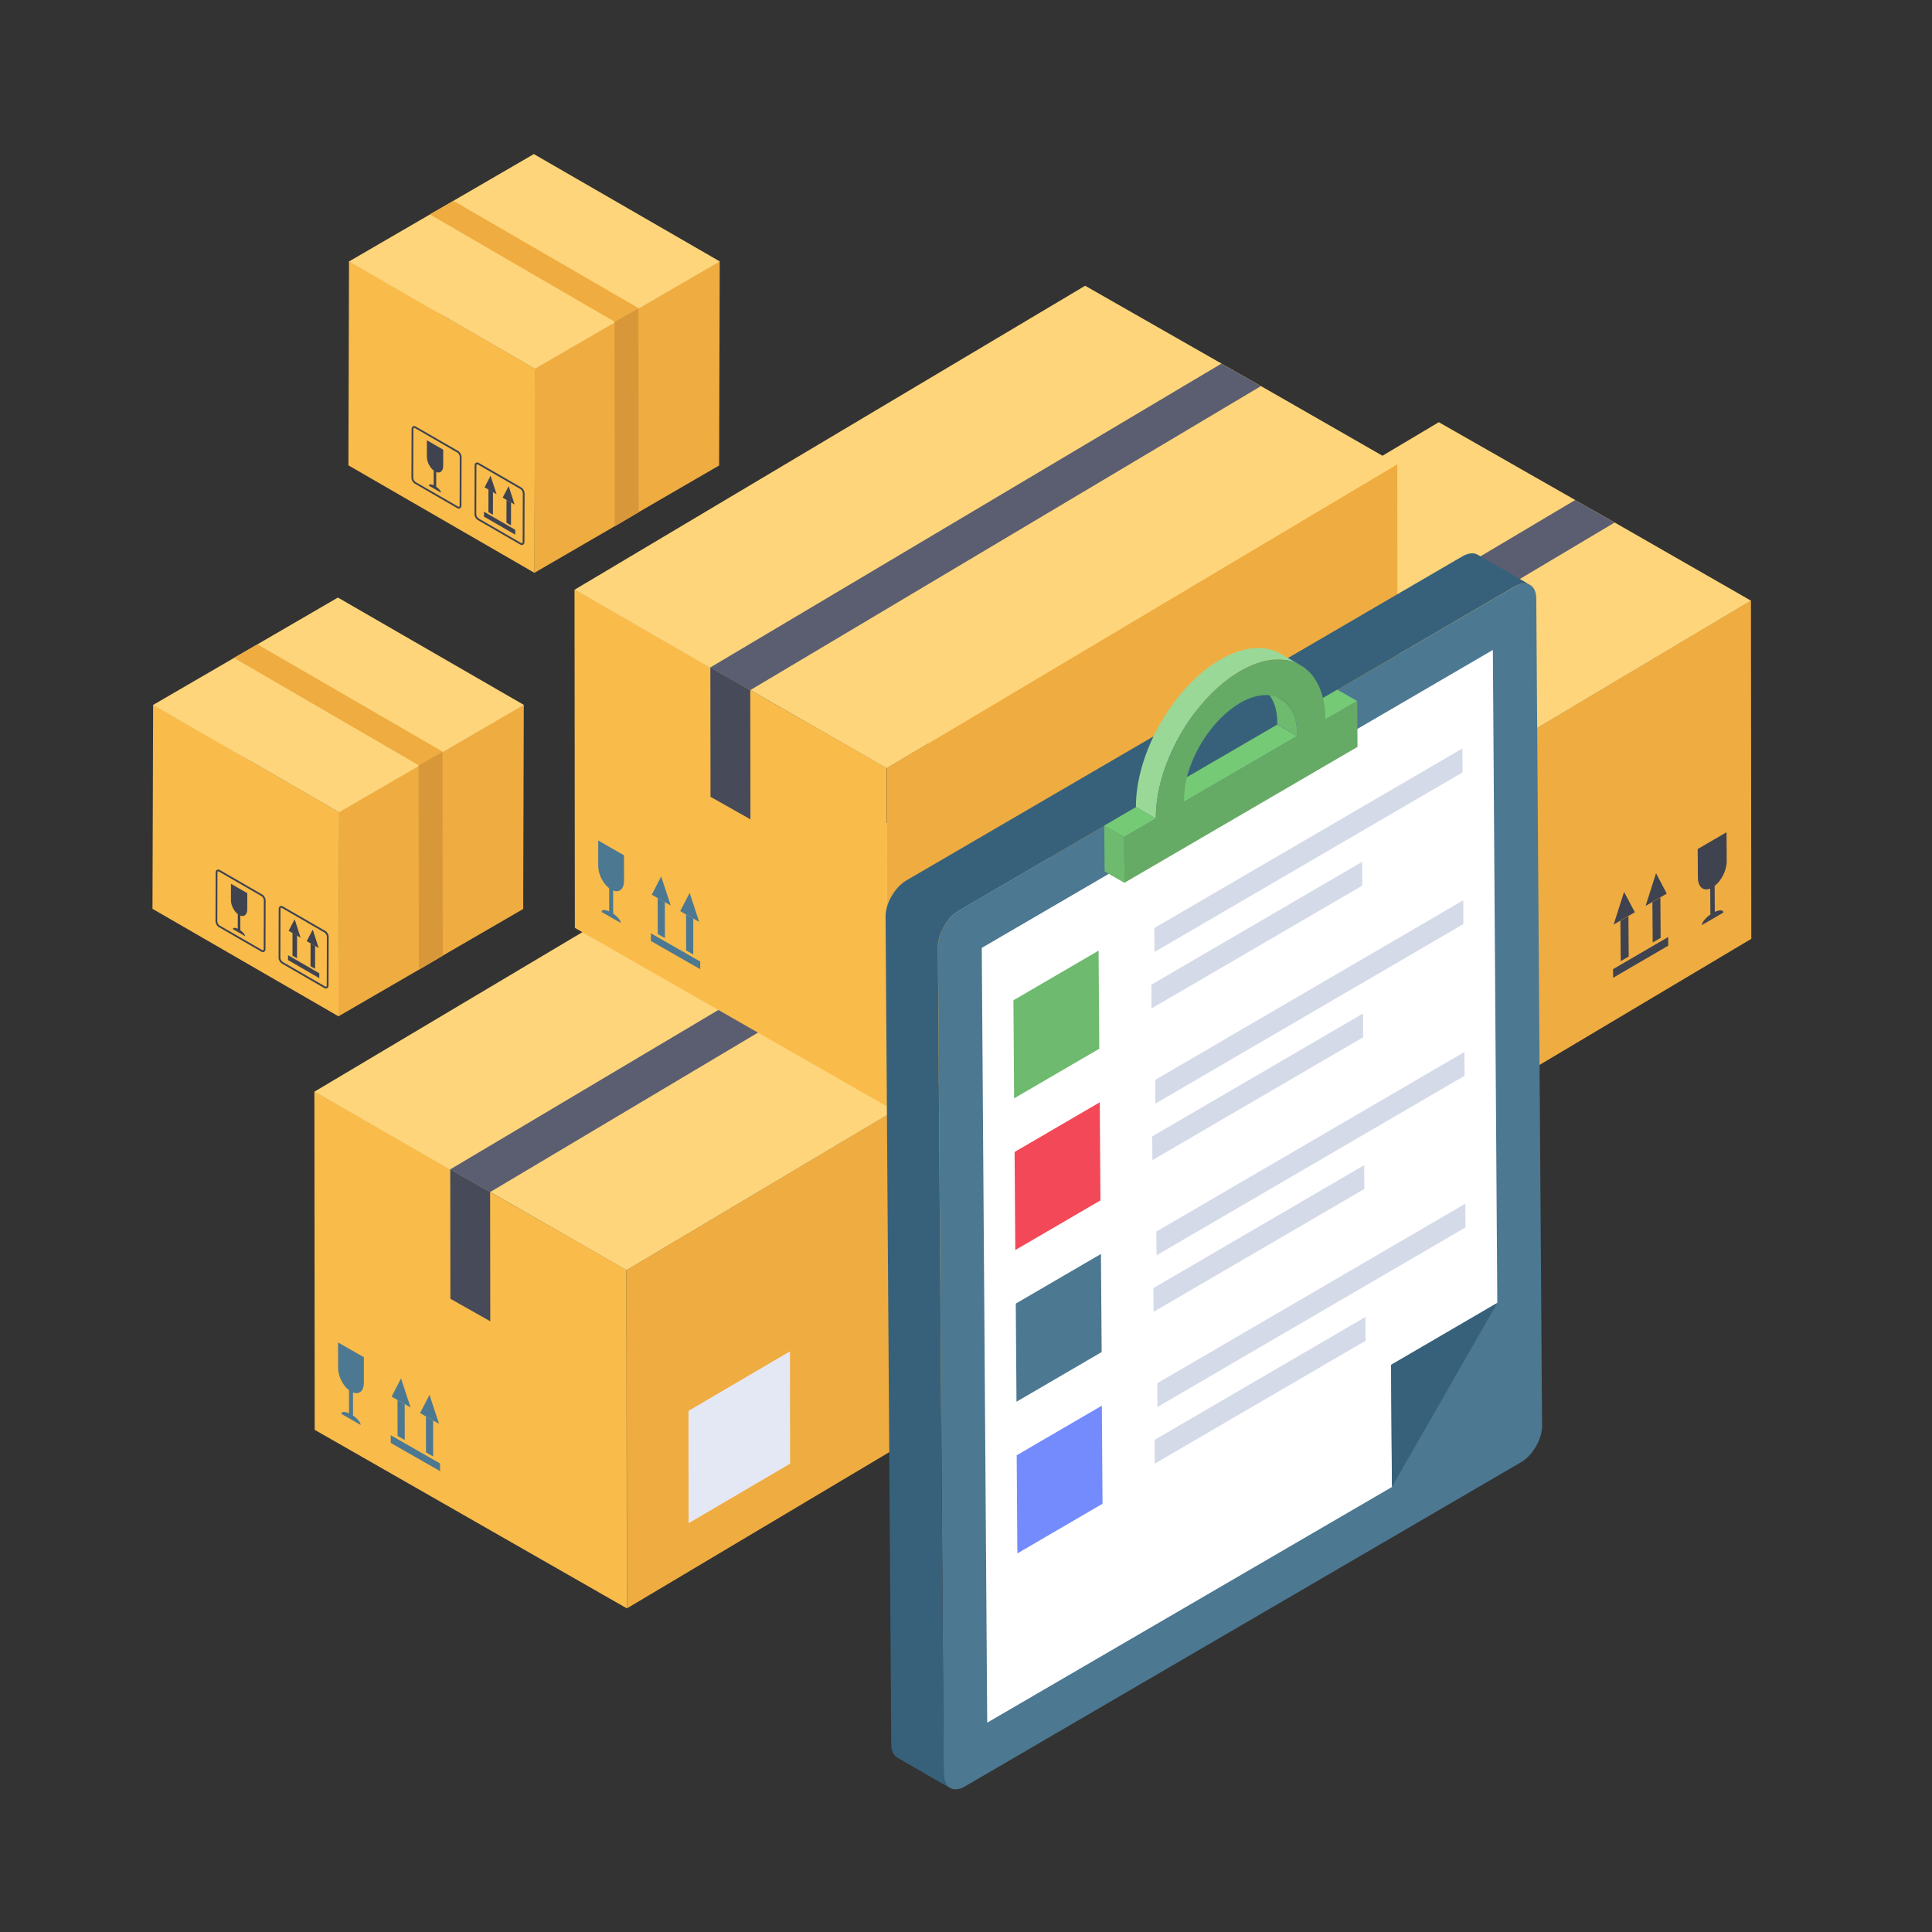 <svg xmlns="http://www.w3.org/2000/svg" width="51" height="51" viewBox="0 0 51 51" fill="none"><rect x="0" y="0" width="51" height="51" fill="#333333" stroke="none"/><g clip-path="url(#clip0_1154_2564)"><path d="M46.221 15.852L46.23 24.783L32.753 32.808L32.744 23.877L46.221 15.852Z" fill="#EFAC41"></path><path d="M37.056 26.024L37.059 28.99L34.38 30.561L34.377 27.596L37.056 26.024Z" fill="#E4E8F4"></path><path d="M32.741 23.876L32.749 32.807L24.511 28.096L24.502 19.165L32.741 23.876Z" fill="#F9BB4A"></path><path d="M46.221 15.856L32.742 23.881L29.143 21.817L28.101 21.234L28.08 21.223L24.502 19.17L37.981 11.145L41.58 13.198L41.591 13.209L42.622 13.792L46.221 15.856Z" fill="#FED57A"></path><path d="M42.622 13.794L29.143 21.819L28.101 21.235L28.08 21.225L41.58 13.2L41.591 13.21L42.622 13.794Z" fill="#5B5E71"></path><path d="M29.141 21.819L29.146 25.231L28.092 24.635L28.088 21.223L29.141 21.819Z" fill="#474B59"></path><path d="M42.871 23.544L43.156 24.081L42.981 24.182L42.596 24.406L42.871 23.544Z" fill="#3F434F"></path><path d="M42.986 24.184L42.994 25.249L42.783 25.372L42.775 24.307L42.986 24.184Z" fill="#3F434F"></path><path d="M44.036 24.735L44.038 24.963L42.582 25.811L42.58 25.584L44.036 24.735Z" fill="#3F434F"></path><path d="M45.576 21.969L45.581 22.728C45.583 22.968 45.445 23.246 45.262 23.388L45.267 24.072C45.396 24.012 45.493 24.017 45.493 24.089L44.926 24.42C44.925 24.348 45.022 24.23 45.15 24.14L45.145 23.456C45.061 23.49 44.989 23.483 44.932 23.447C44.865 23.398 44.821 23.305 44.82 23.172L44.815 22.413L45.576 21.969Z" fill="#3F434F"></path><path d="M43.83 23.692L43.837 24.757L43.627 24.88L43.619 23.815L43.83 23.692Z" fill="#3F434F"></path><path d="M43.715 23.051L43.998 23.589L43.824 23.691L43.44 23.913L43.715 23.051Z" fill="#3F434F"></path><path d="M27.541 27.172L27.291 27.652L27.447 27.742L27.792 27.938L27.541 27.172Z" fill="#4C7891"></path><path d="M27.447 27.743L27.448 28.69L27.637 28.798L27.636 27.851L27.447 27.743Z" fill="#4C7891"></path><path d="M26.518 28.239L26.518 28.442L27.82 29.186L27.82 28.983L26.518 28.239Z" fill="#4C7891"></path><path d="M25.127 25.79L25.128 26.465C25.128 26.678 25.252 26.925 25.416 27.05L25.417 27.659C25.302 27.606 25.216 27.611 25.216 27.675L25.724 27.965C25.723 27.902 25.637 27.797 25.522 27.718L25.521 27.11C25.596 27.139 25.66 27.132 25.711 27.1C25.77 27.055 25.809 26.972 25.808 26.854L25.808 26.179L25.127 25.79Z" fill="#4C7891"></path><path d="M26.697 27.309L26.698 28.257L26.887 28.364L26.886 27.417L26.697 27.309Z" fill="#4C7891"></path><path d="M26.79 26.739L26.541 27.22L26.697 27.309L27.041 27.504L26.79 26.739Z" fill="#4C7891"></path><path d="M30.018 25.5L30.027 34.432L16.55 42.457L16.541 33.526L30.018 25.5Z" fill="#EFAC41"></path><path d="M20.853 35.672L20.856 38.638L18.177 40.21L18.174 37.244L20.853 35.672Z" fill="#E4E8F4"></path><path d="M16.538 33.524L16.546 42.456L8.307 37.744L8.299 28.813L16.538 33.524Z" fill="#F9BB4A"></path><path d="M30.018 25.505L16.539 33.529L12.94 31.466L11.898 30.882L11.877 30.872L8.299 28.818L21.778 20.794L25.377 22.847L25.387 22.857L26.419 23.441L30.018 25.505Z" fill="#FED57A"></path><path d="M26.419 23.442L12.94 31.467L11.898 30.884L11.877 30.873L25.377 22.848L25.387 22.859L26.419 23.442Z" fill="#5B5E71"></path><path d="M12.938 31.467L12.942 34.879L11.889 34.284L11.885 30.872L12.938 31.467Z" fill="#474B59"></path><path d="M26.668 33.192L26.953 33.729L26.778 33.831L26.393 34.054L26.668 33.192Z" fill="#3F434F"></path><path d="M26.783 33.833L26.791 34.897L26.58 35.02L26.572 33.956L26.783 33.833Z" fill="#3F434F"></path><path d="M27.833 34.383L27.835 34.611L26.378 35.46L26.377 35.232L27.833 34.383Z" fill="#3F434F"></path><path d="M29.373 31.618L29.378 32.376C29.38 32.616 29.242 32.895 29.059 33.037L29.064 33.721C29.192 33.66 29.29 33.666 29.29 33.737L28.723 34.068C28.722 33.997 28.818 33.879 28.947 33.789L28.942 33.105C28.858 33.139 28.786 33.131 28.729 33.096C28.662 33.046 28.618 32.953 28.617 32.82L28.611 32.061L29.373 31.618Z" fill="#3F434F"></path><path d="M27.627 33.34L27.634 34.405L27.424 34.528L27.416 33.463L27.627 33.34Z" fill="#3F434F"></path><path d="M27.512 32.7L27.795 33.238L27.621 33.34L27.236 33.562L27.512 32.7Z" fill="#3F434F"></path><path d="M11.338 36.821L11.088 37.301L11.244 37.39L11.589 37.586L11.338 36.821Z" fill="#4C7891"></path><path d="M11.244 37.391L11.245 38.339L11.434 38.447L11.433 37.499L11.244 37.391Z" fill="#4C7891"></path><path d="M10.315 37.887L10.315 38.09L11.617 38.834L11.616 38.632L10.315 37.887Z" fill="#4C7891"></path><path d="M8.924 35.438L8.925 36.113C8.925 36.326 9.049 36.574 9.213 36.698L9.214 37.307C9.099 37.255 9.013 37.26 9.013 37.324L9.52 37.614C9.52 37.55 9.434 37.446 9.319 37.367L9.318 36.758C9.393 36.788 9.457 36.78 9.508 36.748C9.567 36.704 9.606 36.621 9.605 36.502L9.605 35.827L8.924 35.438Z" fill="#4C7891"></path><path d="M10.494 36.958L10.495 37.905L10.684 38.013L10.683 37.065L10.494 36.958Z" fill="#4C7891"></path><path d="M10.586 36.387L10.338 36.868L10.494 36.957L10.838 37.152L10.586 36.387Z" fill="#4C7891"></path><path d="M36.885 12.251L36.894 21.182L23.417 29.207L23.408 20.276L36.885 12.251Z" fill="#EFAC41"></path><path d="M27.72 22.422L27.723 25.388L25.044 26.96L25.041 23.994L27.72 22.422Z" fill="#E4E8F4"></path><path d="M23.405 20.274L23.413 29.206L15.175 24.494L15.166 15.563L23.405 20.274Z" fill="#F9BB4A"></path><path d="M36.885 12.255L23.406 20.279L19.807 18.216L18.765 17.632L18.744 17.622L15.166 15.568L28.645 7.543L32.244 9.597L32.255 9.607L33.286 10.191L36.885 12.255Z" fill="#FED57A"></path><path d="M33.286 10.192L19.807 18.217L18.765 17.634L18.744 17.623L32.244 9.598L32.255 9.609L33.286 10.192Z" fill="#5B5E71"></path><path d="M19.805 18.217L19.81 21.629L18.756 21.034L18.752 17.622L19.805 18.217Z" fill="#474B59"></path><path d="M33.535 19.942L33.82 20.479L33.645 20.581L33.26 20.804L33.535 19.942Z" fill="#3F434F"></path><path d="M33.65 20.582L33.658 21.647L33.447 21.77L33.44 20.706L33.65 20.582Z" fill="#3F434F"></path><path d="M34.7 21.133L34.702 21.361L33.246 22.21L33.244 21.982L34.7 21.133Z" fill="#3F434F"></path><path d="M36.24 18.368L36.245 19.126C36.247 19.366 36.109 19.645 35.926 19.787L35.931 20.471C36.06 20.41 36.157 20.416 36.157 20.487L35.59 20.818C35.589 20.747 35.686 20.629 35.814 20.539L35.809 19.855C35.725 19.889 35.653 19.881 35.596 19.846C35.529 19.796 35.485 19.703 35.484 19.57L35.478 18.811L36.24 18.368Z" fill="#3F434F"></path><path d="M34.494 20.09L34.502 21.155L34.291 21.278L34.283 20.213L34.494 20.09Z" fill="#3F434F"></path><path d="M34.379 19.45L34.663 19.988L34.488 20.09L34.103 20.312L34.379 19.45Z" fill="#3F434F"></path><path d="M18.205 23.571L17.955 24.051L18.111 24.14L18.456 24.336L18.205 23.571Z" fill="#4C7891"></path><path d="M18.111 24.141L18.113 25.089L18.301 25.197L18.3 24.249L18.111 24.141Z" fill="#4C7891"></path><path d="M17.182 24.637L17.182 24.84L18.484 25.584L18.484 25.382L17.182 24.637Z" fill="#4C7891"></path><path d="M15.791 22.188L15.792 22.863C15.792 23.076 15.916 23.323 16.081 23.448L16.081 24.057C15.966 24.005 15.88 24.01 15.88 24.073L16.388 24.364C16.387 24.3 16.301 24.196 16.186 24.117L16.185 23.508C16.26 23.538 16.325 23.53 16.375 23.498C16.434 23.454 16.473 23.371 16.473 23.252L16.472 22.577L15.791 22.188Z" fill="#4C7891"></path><path d="M17.361 23.707L17.363 24.655L17.551 24.763L17.55 23.815L17.361 23.707Z" fill="#4C7891"></path><path d="M17.453 23.137L17.205 23.618L17.361 23.707L17.705 23.902L17.453 23.137Z" fill="#4C7891"></path><path d="M18.999 6.895L18.983 12.288L16.859 13.52L16.227 13.891L14.104 15.123L14.119 9.73L16.22 8.506L16.851 8.143L18.999 6.895Z" fill="#EFAC41"></path><path d="M14.127 9.735L14.107 15.121L9.197 12.284L9.213 6.903V6.895H9.221L11.351 8.129L11.835 8.412L11.981 8.492L14.127 9.735Z" fill="#F9BB4A"></path><path d="M19.003 6.902L14.123 9.736L11.979 8.495L11.358 8.143L11.345 8.137L9.213 6.902L14.092 4.067L19.003 6.902Z" fill="#FED57A"></path><path d="M11.346 5.659L16.225 8.493L16.846 8.142L16.858 8.136L11.967 5.301L11.96 5.308L11.346 5.659Z" fill="#EFAC41"></path><path d="M16.86 13.522L16.229 13.893L16.221 8.508V8.493L16.363 8.414L16.852 8.137V8.145L16.86 13.522Z" fill="#D8983A"></path><path d="M13.428 12.832L13.268 13.137L13.367 13.194L13.585 13.319L13.428 12.832Z" fill="#3F434F"></path><path d="M13.371 13.196L13.369 13.798L13.489 13.867L13.49 13.265L13.371 13.196Z" fill="#3F434F"></path><path d="M12.776 13.508L12.775 13.637L13.6 14.113L13.601 13.985L12.776 13.508Z" fill="#3F434F"></path><path d="M11.269 11.622L11.268 12.05C11.267 12.186 11.345 12.343 11.449 12.423L11.448 12.809C11.375 12.776 11.32 12.779 11.32 12.819L11.642 13.005C11.642 12.965 11.587 12.898 11.514 12.848L11.516 12.461C11.563 12.48 11.604 12.476 11.636 12.455C11.674 12.427 11.699 12.375 11.699 12.299L11.7 11.871L11.269 11.622Z" fill="#3F434F"></path><path d="M12.894 12.918L12.893 13.52L13.012 13.589L13.014 12.987L12.894 12.918Z" fill="#3F434F"></path><path d="M12.95 12.559L12.791 12.864L12.89 12.921L13.108 13.046L12.95 12.559Z" fill="#3F434F"></path><path d="M12.113 13.426C12.098 13.426 12.082 13.421 12.067 13.412L10.948 12.766C10.9 12.739 10.861 12.67 10.861 12.613L10.865 11.326C10.865 11.293 10.878 11.267 10.9 11.255C10.922 11.242 10.949 11.244 10.976 11.26L12.095 11.905C12.144 11.934 12.184 12.003 12.184 12.06L12.18 13.347C12.18 13.379 12.167 13.405 12.145 13.417C12.135 13.423 12.124 13.426 12.113 13.426ZM10.931 11.294C10.928 11.294 10.926 11.294 10.923 11.296C10.916 11.3 10.912 11.311 10.912 11.326L10.908 12.613C10.908 12.653 10.938 12.706 10.972 12.726L12.091 13.371C12.104 13.379 12.114 13.379 12.122 13.376C12.129 13.372 12.133 13.362 12.133 13.347L12.137 12.06C12.137 12.02 12.106 11.966 12.071 11.946L10.952 11.3C10.945 11.296 10.937 11.294 10.931 11.294Z" fill="#3F434F"></path><path d="M13.777 14.387C13.762 14.387 13.746 14.383 13.731 14.374L12.613 13.728C12.564 13.7 12.525 13.632 12.525 13.575L12.529 12.287C12.529 12.255 12.542 12.229 12.564 12.216C12.586 12.203 12.613 12.205 12.64 12.221L13.759 12.867C13.809 12.895 13.849 12.964 13.848 13.021L13.844 14.309C13.844 14.34 13.832 14.366 13.81 14.378C13.8 14.384 13.789 14.387 13.777 14.387ZM12.596 12.255C12.593 12.255 12.59 12.256 12.588 12.257C12.581 12.261 12.576 12.272 12.576 12.287L12.572 13.575C12.572 13.615 12.602 13.667 12.636 13.687L13.755 14.333C13.767 14.34 13.779 14.341 13.786 14.338C13.793 14.333 13.797 14.323 13.797 14.309L13.801 13.021C13.801 12.982 13.77 12.928 13.735 12.908L12.616 12.262C12.609 12.257 12.602 12.255 12.596 12.255Z" fill="#3F434F"></path><path d="M13.827 18.602L13.811 23.995L11.687 25.227L11.056 25.598L8.932 26.83L8.947 21.437L11.048 20.213L11.679 19.85L13.827 18.602Z" fill="#EFAC41"></path><path d="M8.955 21.442L8.935 26.828L4.025 23.991L4.042 18.61V18.602H4.05L6.179 19.836L6.664 20.119L6.809 20.2L8.955 21.442Z" fill="#F9BB4A"></path><path d="M13.831 18.609L8.952 21.443L6.807 20.202L6.186 19.85L6.173 19.844L4.041 18.609L8.92 15.774L13.831 18.609Z" fill="#FED57A"></path><path d="M6.174 17.366L11.053 20.201L11.674 19.849L11.686 19.843L6.795 17.008L6.788 17.015L6.174 17.366Z" fill="#EFAC41"></path><path d="M11.688 25.229L11.057 25.6L11.049 20.215V20.2L11.191 20.121L11.681 19.844V19.852L11.688 25.229Z" fill="#D8983A"></path><path d="M8.256 24.54L8.096 24.844L8.195 24.901L8.413 25.026L8.256 24.54Z" fill="#3F434F"></path><path d="M8.199 24.903L8.197 25.505L8.317 25.574L8.318 24.972L8.199 24.903Z" fill="#3F434F"></path><path d="M7.604 25.215L7.604 25.344L8.428 25.82L8.429 25.692L7.604 25.215Z" fill="#3F434F"></path><path d="M6.097 23.329L6.096 23.757C6.095 23.893 6.174 24.05 6.277 24.13L6.276 24.516C6.203 24.483 6.149 24.486 6.148 24.526L6.47 24.712C6.47 24.672 6.415 24.605 6.343 24.555L6.344 24.168C6.391 24.187 6.432 24.183 6.464 24.162C6.502 24.134 6.527 24.082 6.527 24.006L6.528 23.578L6.097 23.329Z" fill="#3F434F"></path><path d="M7.722 24.625L7.721 25.227L7.84 25.296L7.842 24.695L7.722 24.625Z" fill="#3F434F"></path><path d="M7.778 24.266L7.619 24.571L7.718 24.628L7.936 24.753L7.778 24.266Z" fill="#3F434F"></path><path d="M6.941 25.133C6.926 25.133 6.91 25.128 6.895 25.119L5.776 24.473C5.728 24.446 5.689 24.377 5.689 24.32L5.693 23.033C5.693 23 5.706 22.974 5.728 22.962C5.75 22.949 5.777 22.951 5.804 22.967L6.923 23.613C6.973 23.641 7.013 23.71 7.012 23.767L7.008 25.054C7.008 25.086 6.995 25.112 6.973 25.124C6.963 25.13 6.952 25.133 6.941 25.133ZM5.76 23.001C5.757 23.001 5.754 23.001 5.752 23.003C5.745 23.007 5.74 23.018 5.74 23.033L5.736 24.32C5.736 24.36 5.766 24.413 5.8 24.433L6.919 25.078C6.932 25.086 6.942 25.086 6.95 25.083C6.957 25.079 6.961 25.069 6.961 25.054L6.965 23.767C6.965 23.727 6.934 23.673 6.899 23.653L5.78 23.008C5.773 23.003 5.765 23.001 5.76 23.001Z" fill="#3F434F"></path><path d="M8.605 26.094C8.59 26.094 8.575 26.09 8.559 26.081L7.441 25.435C7.392 25.407 7.354 25.339 7.354 25.282L7.357 23.994C7.357 23.962 7.37 23.936 7.392 23.923C7.414 23.91 7.441 23.912 7.468 23.928L8.587 24.574C8.637 24.602 8.677 24.672 8.676 24.728L8.672 26.016C8.672 26.047 8.66 26.073 8.638 26.085C8.628 26.091 8.617 26.094 8.605 26.094ZM7.424 23.962C7.421 23.962 7.418 23.963 7.416 23.964C7.409 23.968 7.404 23.979 7.404 23.994L7.401 25.282C7.401 25.322 7.431 25.374 7.465 25.394L8.583 26.04C8.595 26.047 8.607 26.048 8.614 26.044C8.621 26.04 8.625 26.03 8.625 26.016L8.629 24.728C8.629 24.689 8.598 24.635 8.563 24.615L7.444 23.969C7.437 23.965 7.43 23.962 7.424 23.962Z" fill="#3F434F"></path><path d="M28.018 36.997L28.021 36.998L28.018 37.001L28.018 36.997Z" fill="#808080"></path><path d="M39.993 15.48C40.3 15.301 40.552 15.443 40.554 15.797L40.707 37.637C40.709 37.986 40.462 38.419 40.154 38.598L25.47 47.158C25.166 47.334 24.915 47.193 24.912 46.843L24.76 25.004C24.757 24.65 25.005 24.217 25.308 24.04L39.993 15.48Z" fill="#4C7891"></path><path d="M36.72 36.029L36.746 39.252L26.06 45.474L25.916 25.022L39.408 17.157L39.525 34.393L36.72 36.029Z" fill="white"></path><path d="M40.388 15.438C40.283 15.38 40.147 15.393 39.99 15.479L25.308 24.041C25.002 24.218 24.756 24.65 24.757 25.002L24.913 46.844C24.914 47.02 24.973 47.137 25.071 47.196L23.691 46.399C23.593 46.34 23.527 46.223 23.527 46.047L23.377 24.205C23.369 23.853 23.622 23.421 23.921 23.244L38.61 14.682C38.76 14.597 38.904 14.583 39.002 14.641L40.388 15.438Z" fill="#37617B"></path><path d="M35.98 26.754L35.984 27.381L30.42 30.625L30.416 29.998L35.98 26.754Z" fill="#D4DAE8"></path><path d="M38.657 27.77L38.662 28.397L30.53 33.137L30.525 32.51L38.657 27.77Z" fill="#D4DAE8"></path><path d="M38.626 23.766L38.63 24.393L30.498 29.133L30.494 28.506L38.626 23.766Z" fill="#D4DAE8"></path><path d="M35.957 22.75L35.961 23.378L30.397 26.621L30.393 25.994L35.957 22.75Z" fill="#D4DAE8"></path><path d="M38.603 19.758L38.607 20.39L30.475 25.13L30.471 24.498L38.603 19.758Z" fill="#D4DAE8"></path><path d="M29 25.094L29.018 27.684L26.77 28.994L26.752 26.405L29 25.094Z" fill="#6EBA6E"></path><path d="M29.031 29.098L29.049 31.688L26.801 32.998L26.783 30.409L29.031 29.098Z" fill="#F34858"></path><path d="M36.011 30.758L36.016 31.385L30.452 34.629L30.447 34.002L36.011 30.758Z" fill="#D4DAE8"></path><path d="M29.062 33.102L29.081 35.691L26.833 37.002L26.814 34.412L29.062 33.102Z" fill="#4C7891"></path><path d="M29.086 37.106L29.104 39.695L26.856 41.006L26.838 38.416L29.086 37.106Z" fill="#748BFD"></path><path d="M39.526 34.395L36.743 39.251L36.721 36.03L39.526 34.395Z" fill="#37617B"></path><path d="M36.042 34.766L36.047 35.393L30.483 38.636L30.479 38.009L36.042 34.766Z" fill="#D4DAE8"></path><path d="M38.681 31.774L38.685 32.401L30.553 37.141L30.549 36.514L38.681 31.774Z" fill="#D4DAE8"></path><path d="M34.988 18.994L34.463 18.692L35.301 18.204L35.826 18.506L34.988 18.994Z" fill="#75CA75"></path><path d="M34.246 19.43L33.721 19.128L33.721 19.106L34.246 19.408L34.246 19.43Z" fill="#6EBA6E"></path><path d="M34.241 19.413L33.718 19.109C33.717 18.867 33.683 18.652 33.591 18.483C33.519 18.333 33.414 18.223 33.283 18.145L33.806 18.45C33.937 18.527 34.042 18.638 34.121 18.787C34.206 18.95 34.24 19.172 34.241 19.413Z" fill="#6EBA6E"></path><path d="M30.511 21.606L29.986 21.303C29.977 19.881 30.972 18.134 32.207 17.414C32.822 17.056 33.388 17.022 33.793 17.251L34.318 17.553C33.913 17.324 33.347 17.358 32.732 17.717C31.497 18.437 30.502 20.183 30.511 21.606Z" fill="#9AD898"></path><path d="M33.807 17.26L34.333 17.562C34.327 17.559 34.322 17.556 34.316 17.553L33.791 17.25C33.797 17.253 33.802 17.257 33.807 17.26Z" fill="#F9BB4A"></path><path d="M31.253 21.167L30.729 20.865L33.715 19.129L34.24 19.432L31.253 21.167Z" fill="#75CA75"></path><path d="M29.684 23.306L29.159 23.004L29.15 21.794L29.675 22.096L29.684 23.306Z" fill="#6EBA6E"></path><path d="M29.675 22.096L29.15 21.794L29.988 21.305L30.513 21.607L29.675 22.096Z" fill="#75CA75"></path><path d="M34.989 18.994L35.827 18.506L35.835 19.716L29.682 23.303L29.674 22.093L30.512 21.604C30.502 20.181 31.497 18.435 32.732 17.715C33.347 17.357 33.913 17.323 34.318 17.552C34.729 17.778 34.984 18.286 34.989 18.994ZM34.241 19.43L34.241 19.408C34.239 19.169 34.209 18.951 34.118 18.785C34.041 18.633 33.935 18.519 33.802 18.444C33.52 18.285 33.131 18.326 32.738 18.555C32.17 18.886 31.676 19.535 31.424 20.218C31.298 20.549 31.253 20.871 31.255 21.166L34.241 19.43Z" fill="#65AA65"></path></g><defs><clipPath id="clip0_1154_2564"><rect width="43.842" height="43.842" fill="white" transform="translate(3.205 3.731)"></rect></clipPath></defs></svg>